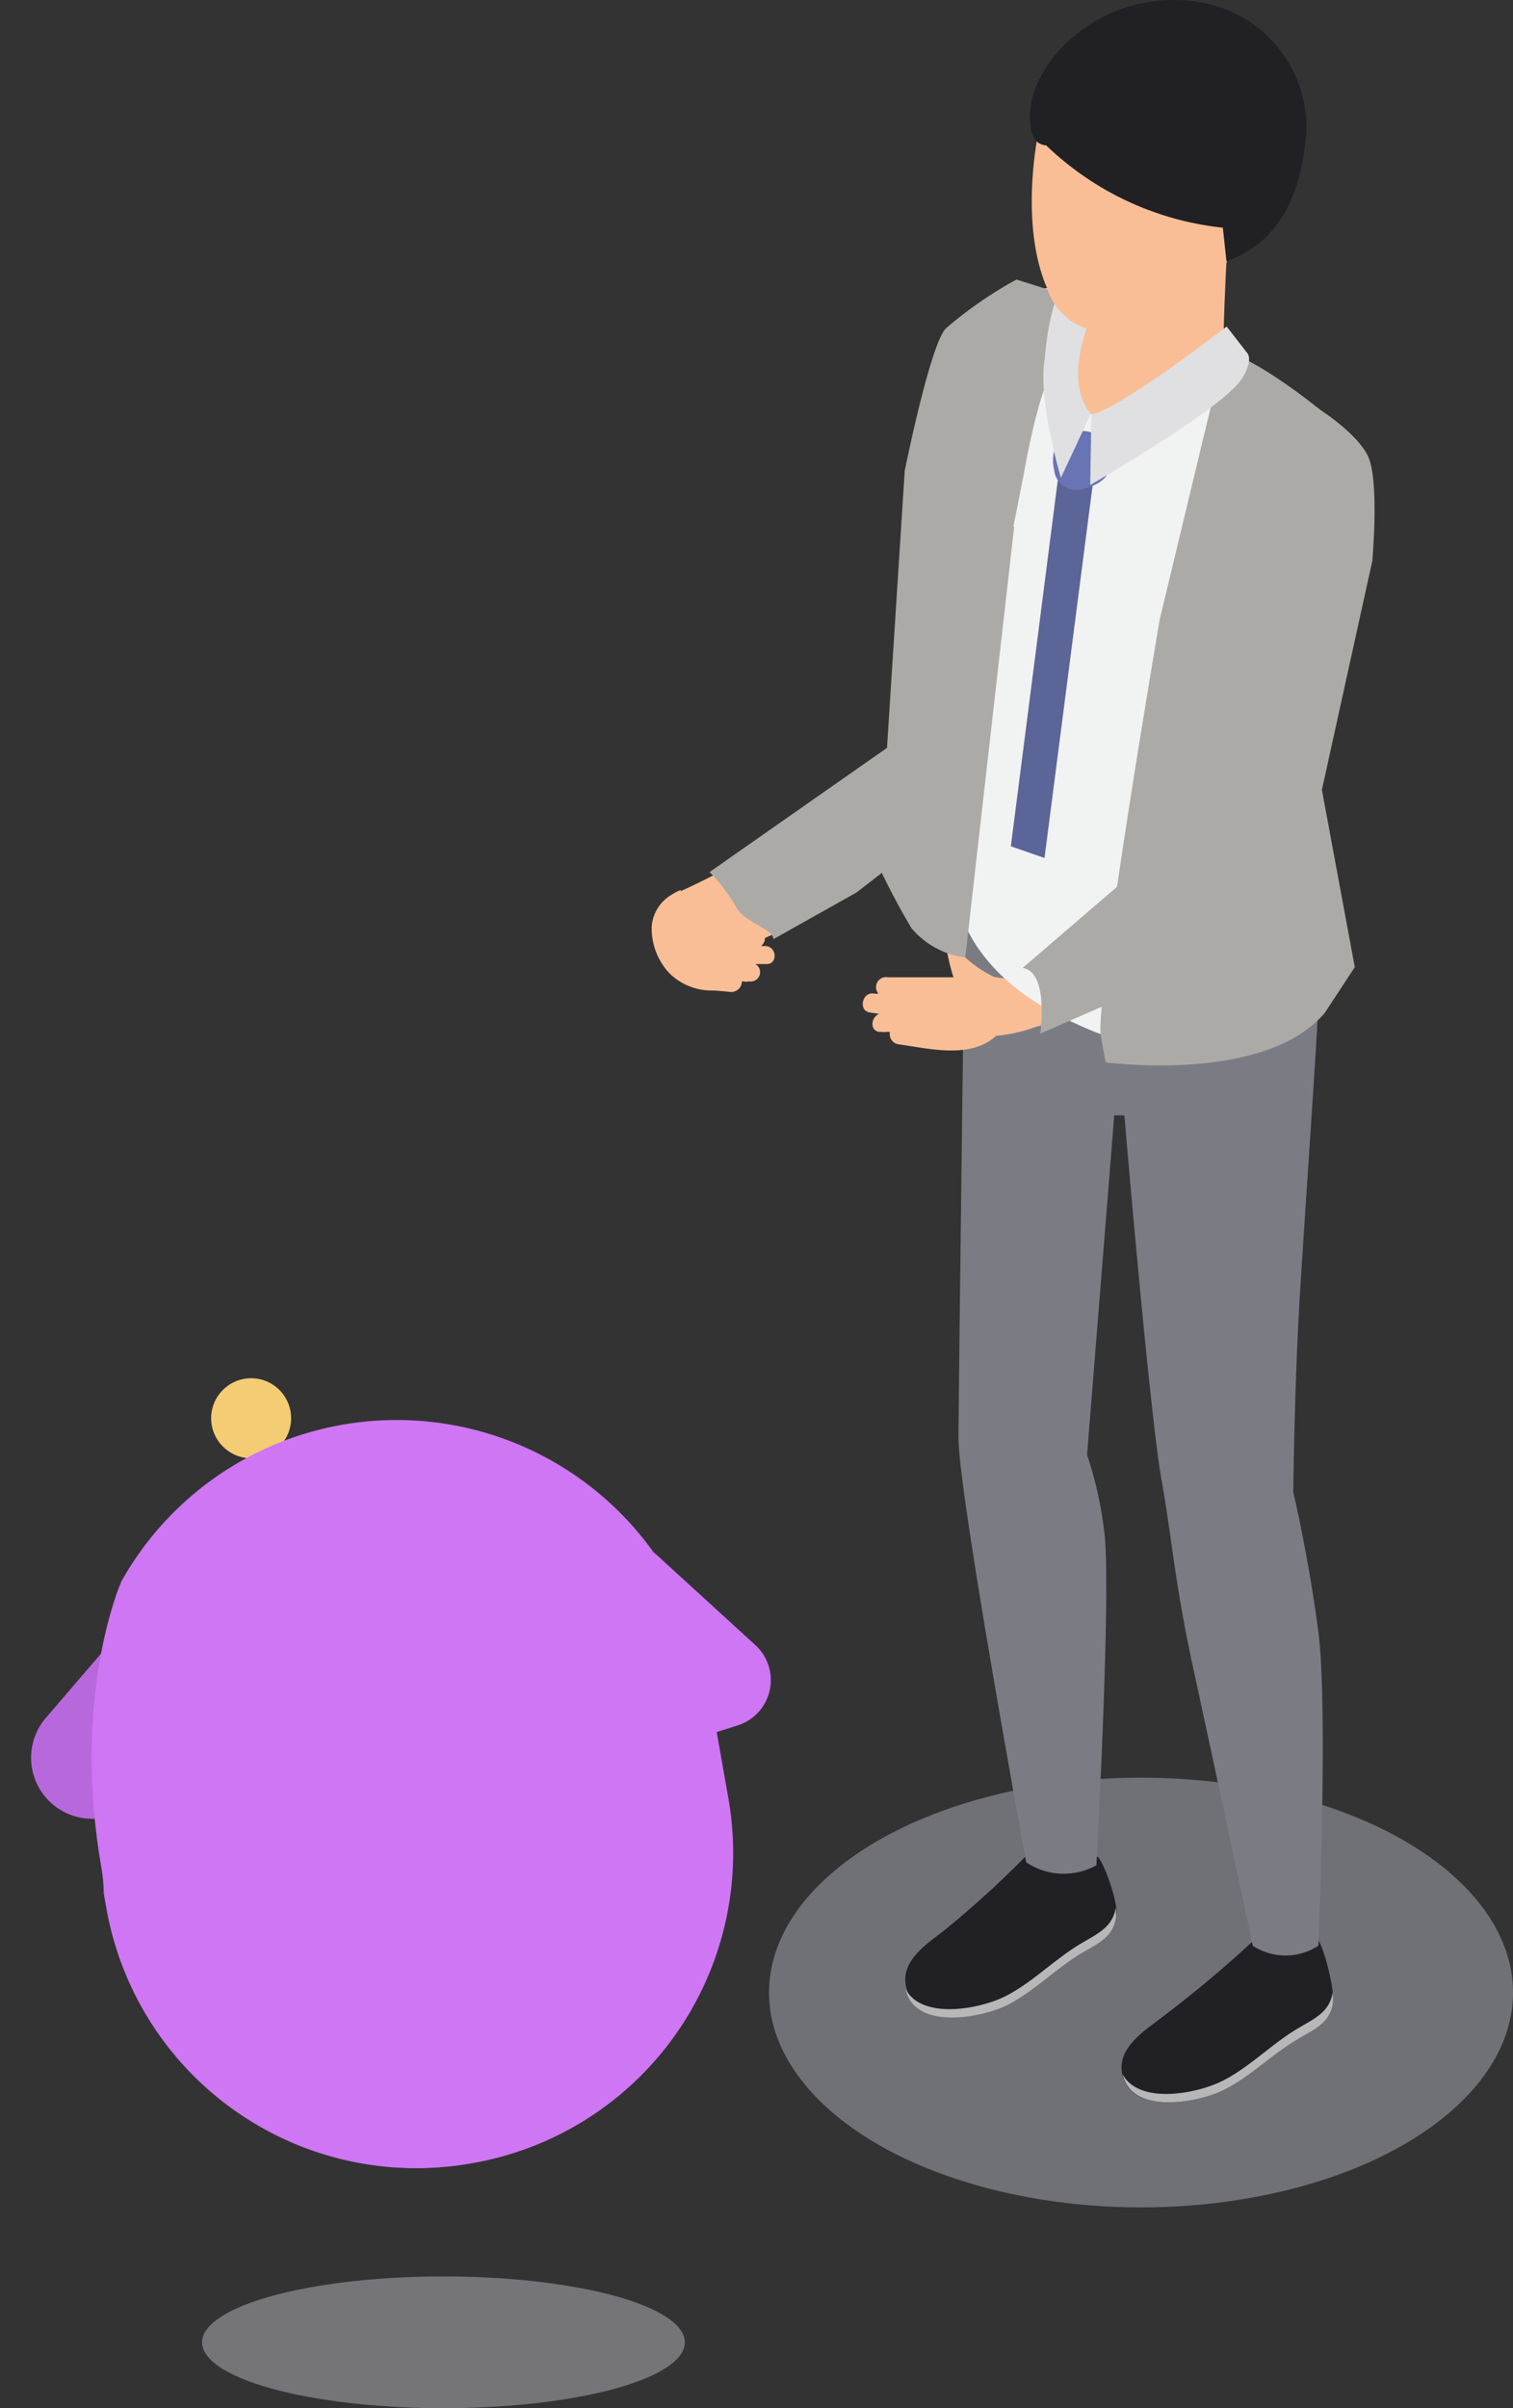 <svg xmlns="http://www.w3.org/2000/svg" width="91.042" height="144.842" viewBox="0 0 91.042 144.842">
  <rect x="0" y="0" width="91.042" height="144.842" fill="#333333" stroke="none"/>
  <g id="グループ_451" data-name="グループ 451" transform="translate(39.209)">
    <ellipse id="楕円形_38" data-name="楕円形 38" cx="22.384" cy="12.923" rx="22.384" ry="12.923" transform="translate(7.066 106.918)" fill="#cacddc" opacity="0.4" style="isolation: isolate"/>
    <path id="パス_9931" data-name="パス 9931" d="M1192.7,1082.387c-1.529,1.244-3.779.11-3.889.228a70.811,70.811,0,0,1-5.634,4.685c-.987.751-2.436,1.745-2.159,3.187.474,2.565,4.587,1.775,6.146.987s2.823-2.083,4.291-2.959c1.047-.652,2.071-.987,2.238-2.311C1193.836,1085.365,1193.005,1082.357,1192.7,1082.387Z" transform="translate(-1152.706 -965.791)" fill="#202025"/>
    <path id="パス_9932" data-name="パス 9932" d="M1193.623,1083.243c-.208,1.259-1.225,1.616-2.261,2.257-1.5.929-2.811,2.268-4.359,3.05s-5.011,1.45-6.017-.387c.542,2.478,4.586,1.7,6.127.918s2.819-2.083,4.29-2.959c1.043-.652,2.072-.987,2.239-2.311A3.488,3.488,0,0,0,1193.623,1083.243Z" transform="translate(-1152.64 -963.4)" fill="#b8b7b7"/>
    <path id="パス_9933" data-name="パス 9933" d="M1195.956,1081.093c-1.533,1.244-4.2-.106-4.313,0a59.272,59.272,0,0,1-5.019,4.549c-.987.74-2.439,1.749-2.17,3.187.481,2.564,4.594,1.775,6.145.986s2.819-2.09,4.291-2.959c1.043-.652,2.079-.987,2.238-2.307C1197.227,1083.711,1196.221,1081.067,1195.956,1081.093Z" transform="translate(-1169.158 -969.422)" fill="#202025"/>
    <path id="パス_9934" data-name="パス 9934" d="M1197.063,1081.9c-.209,1.26-1.225,1.616-2.261,2.257-1.5.93-2.811,2.269-4.359,3.058s-5.012,1.442-6.017-.395c.542,2.477,4.587,1.707,6.122.929s2.812-2.094,4.283-3.009c1.055-.653,2.083-.99,2.25-2.31A3.51,3.51,0,0,0,1197.063,1081.9Z" transform="translate(-1169.131 -967.163)" fill="#b8b7b7"/>
    <path id="パス_9935" data-name="パス 9935" d="M1202.8,1071.548c-.08,2.31-.789,12.334-1.115,17.63s-.395,11.836-.395,11.836.918,3.858,1.51,8.407,0,18.87,0,18.87a3.618,3.618,0,0,1-3.949,0s-2.443-11.472-3.57-16.639-1.332-8.149-1.912-11.347c-.713-3.877-2.242-21.958-2.242-21.958h-.611l-1.635,20.41a23.086,23.086,0,0,1,1.035,4.636c.444,3.327-.474,20.057-.474,20.057a4.048,4.048,0,0,1-4.223-.178s-4.074-22.156-4.074-25.52c0-2.242.375-31.64.375-31.64Z" transform="translate(-1162.678 -1011.263)" fill="#7b7c83"/>
    <path id="パス_9936" data-name="パス 9936" d="M1193.052,1055.793s-.258,5.031-.148,5.474,2.306,1.916,2.958,2.447-3.482,4.56-5.485,5.547-8.346-1.5-8.453-4.617,1.085-5.733,2.049-5.873S1193.052,1055.793,1193.052,1055.793Z" transform="translate(-1158.462 -1040.088)" fill="#f9be96"/>
    <path id="パス_9937" data-name="パス 9937" d="M1205.741,1062.743c-.3-2.22,1.165-4.328-.246-6.1-4.932,4.875-4.34,17.759-5.467,26-3.688,3.847-11.1,7.644-13.18,8.581-.375.178-.709.368-.63.77a9.1,9.1,0,0,0,1.726,3.771c4.932-2.113,8.434-3.327,14.56-9.147a13.516,13.516,0,0,0,1.548-2.041C1205.8,1079.325,1206.242,1066.571,1205.741,1062.743Z" transform="translate(-1184.923 -1037.705)" fill="#f9be96"/>
    <path id="パス_9938" data-name="パス 9938" d="M1200.945,1059.223c-1.9-.542-.455-.1-1.9-.542-4.932,4.863-4.352,13.206-5.474,21.446-2.743,4.549-12.914,10.665-12.914,10.665-.129.876.178,1.134,1.282,2.959a43.8,43.8,0,0,0,15.122-9.757c.246-.228.6-.3.7-.6C1199.5,1078.1,1201.446,1063.058,1200.945,1059.223Z" transform="translate(-1158.65 -1032.023)" fill="#f9be96"/>
    <path id="パス_9939" data-name="パス 9939" d="M1196.663,1069.124h-.247a.592.592,0,0,0-.345-1.074c-.364,0-4.025-.77-4.025-.77l-.444-1.5c0-.091-.633.3-.652.315a2.431,2.431,0,0,0-1.1,1.825,3.945,3.945,0,0,0,1.055,2.83,3.619,3.619,0,0,0,2.436,1.047c.444,0,.869.049,1.256.087a.641.641,0,0,0,.679-.6v-.031h.118a.5.5,0,0,0,.258,0h.186a.559.559,0,0,0,.246-1.047h.6C1197.471,1070.281,1197.4,1069.116,1196.663,1069.124Z" transform="translate(-1189.843 -1012.223)" fill="#f9be96"/>
    <path id="パス_9940" data-name="パス 9940" d="M1197.124,1068.447c-.235-.865-.857-.649-1.566-.432a4.117,4.117,0,0,1-2.4.209,7.454,7.454,0,0,1-1.718-1.165,2.142,2.142,0,0,0-1.086-.307,14.971,14.971,0,0,0,.376,1.5h-3.946a.6.6,0,0,0-.7.486.586.586,0,0,0,.137.5h-.247c-.72-.156-.986.987-.307,1.127l.591.087c-.474.19-.591.986,0,1.085h.19a.705.705,0,0,0,.254,0h.209a.622.622,0,0,0,.474.74l.056.011c1.738.228,4.291.918,5.861-.512a9.735,9.735,0,0,0,3.145-.85C1197.39,1070.45,1197.42,1069.475,1197.124,1068.447Z" transform="translate(-1172.569 -1009.474)" fill="#f9be96"/>
    <g id="グループ_213" data-name="グループ 213" transform="translate(3.489 16.812)">
      <path id="パス_9941" data-name="パス 9941" d="M1197.617,1060.691a19.578,19.578,0,0,1-8.757,3.133,4.13,4.13,0,0,1,.49-6.229s-2.045-1.65-3.445-1.331a7.237,7.237,0,0,0-3.175,4.043,33.087,33.087,0,0,0-1.795,11.64c.088,5.338,0,21.643,0,21.643s.71,3.445,5.315,6.01,8.032,2.823,11.158,2.09c2.576-.6,4.708-1.51,5.6-3.373-.239-3.749-1.9-13.506-1.282-18.21s1.616-8.21,1.874-12.019-.493-3.729-2.409-5.08A29.522,29.522,0,0,0,1197.617,1060.691Z" transform="translate(-1165.894 -1055.702)" fill="#f1f2f2"/>
      <g id="グループ_212" data-name="グループ 212">
        <path id="パス_9942" data-name="パス 9942" d="M1187.887,1057.236l-3.863,16.059s-3.911,22.892-3.551,25.066l.292,1.593s9.56,1.3,13.183-2.971l1.81-2.754-2.03-10.937,2.755-16.514-2.826-6.085S1189.719,1057.475,1187.887,1057.236Z" transform="translate(-1156.934 -1052.87)" fill="#acaaa7"/>
        <path id="パス_9943" data-name="パス 9943" d="M1195.272,1064.627l-2.94,25.874a5.044,5.044,0,0,1-3.24-1.764,44.151,44.151,0,0,1-2.265-4.355l-.782-3.479,3.047-2.784,1.3-19.758Z" transform="translate(-1176.948 -1049.729)" fill="#acaaa7"/>
        <path id="パス_9944" data-name="パス 9944" d="M1197.946,1058.1s2.557,1.563,3.2,3.058.227,6.214.227,6.214l-3.961,17.971s-8.65,7.367-12.6,8.969l-3.418,1.495s.535-3.737-1.066-3.949l10.569-9.078,2.758-9Z" transform="translate(-1161.493 -1050.453)" fill="#acaaa7"/>
        <path id="パス_9945" data-name="パス 9945" d="M1208.366,1057.754l-5.284-1.669a24.545,24.545,0,0,0-4.272,2.959c-.959,1.1-2.454,8.551-2.454,8.551l-1.066,16.658-10.675,7.469a10.573,10.573,0,0,1,1.594,2.1c.417.881,2.245,1.324,2.245,1.938l5-2.807,6-4.648,4.067-20.52s.8-4.814,1.813-6.393A29.162,29.162,0,0,1,1208.366,1057.754Z" transform="translate(-1184.614 -1056.085)" fill="#acaaa7"/>
      </g>
    </g>
    <path id="パス_9946" data-name="パス 9946" d="M1187.691,1059.08l-2.916,22.729,2.026.7,2.99-23.142Z" transform="translate(-1163.159 -1030.907)" fill="#5b6597"/>
    <path id="パス_9947" data-name="パス 9947" d="M1187.591,1059.067a1.718,1.718,0,0,0-2.052-.429c-1.407.5-.971,2.143-.971,2.143a1.342,1.342,0,0,0,1.851,1.131c1.711-.417,1.541-1.548,1.541-1.548S1188.209,1060.375,1187.591,1059.067Z" transform="translate(-1160.35 -1032.546)" fill="#6974b4"/>
    <g id="グループ_214" data-name="グループ 214" transform="translate(23.568 17.529)">
      <path id="パス_9948" data-name="パス 9948" d="M1190.528,1056.83s-6.4,4.966-8.138,5.289l-.072,4.238s7.933-4.552,9.112-6.37c.786-1.214.3-1.609.3-1.609Z" transform="translate(-1179.493 -1054.72)" fill="#e0e0e2"/>
      <path id="パス_9949" data-name="パス 9949" d="M1187.455,1058.486s-1.339,3.27.235,5.151l-1.8,3.843s-1.415-4.731-.975-7.155c0,0,.27-3.479,1.013-3.987S1187.455,1058.486,1187.455,1058.486Z" transform="translate(-1184.828 -1056.274)" fill="#e0e0e2"/>
    </g>
    <path id="パス_9950" data-name="パス 9950" d="M1182.124,1058.719h0c.6-3.946,3.415-6.905,7.447-6.639a13.892,13.892,0,0,1,3.327,15.843c-1.423,1.669-5.732,2.693-6.965,2.515a3.682,3.682,0,0,1-3.236-2.595C1181.354,1064.747,1181.779,1060.642,1182.124,1058.719Z" transform="translate(-1158.9 -1050.51)" fill="#f9be96"/>
    <path id="パス_9951" data-name="パス 9951" d="M1181.425,1059.065c-.334-3.555,4.234-8.062,9.776-7.334a7.648,7.648,0,0,1,6.848,7.755c-.159,2.132-.732,6.472-4.814,7.872l-.217-2.011a18.081,18.081,0,0,1-10.626-4.947C1181.861,1060.351,1181.512,1060.01,1181.425,1059.065Z" transform="translate(-1158.645 -1051.653)" fill="#202025"/>
  </g>
  <g id="グループ_450" data-name="グループ 450" transform="translate(-1.7 78.059)">
    <g id="グループ_216" data-name="グループ 216" transform="matrix(0.985, -0.174, 0.174, 0.985, 0, 7.768)">
      <path id="パス_9952" data-name="パス 9952" d="M1.344,8.215,10.42.775,9.715,0A9.346,9.346,0,0,1,7.321,13L5.755,14.078A3.672,3.672,0,0,1,.582,13.038h0A3.671,3.671,0,0,1,1.344,8.215Z" transform="translate(0 9.788)" fill="#b868dd"/>
      <ellipse id="楕円形_39" data-name="楕円形 39" cx="2.405" cy="2.405" rx="2.405" ry="2.405" transform="translate(14.238 0)" fill="#f3cc74"/>
      <path id="パス_9953" data-name="パス 9953" d="M.13,23.619C.18,13.026,4.318,6.951,4.318,6.951h0a18.988,18.988,0,0,1,31.823,3.863c.032.038.066.07.1.11L41.2,17.371a2.856,2.856,0,0,1-1.888,4.571l-1.313.174v4.037A18.932,18.932,0,0,1,19.063,45.086h-.131A18.932,18.932,0,0,1,0,26.154v-.891A10.248,10.248,0,0,0,.13,23.619Z" transform="translate(2.941 3.744)" fill="#cf76f4"/>
    </g>
    <g id="レイヤー_1" data-name="レイヤー 1" transform="translate(13.859 58.857)">
      <ellipse id="楕円形_28" data-name="楕円形 28" cx="14.526" cy="3.963" rx="14.526" ry="3.963" transform="translate(0)" fill="#d4d5e2" opacity="0.4" style="isolation: isolate"/>
    </g>
  </g>
</svg>
